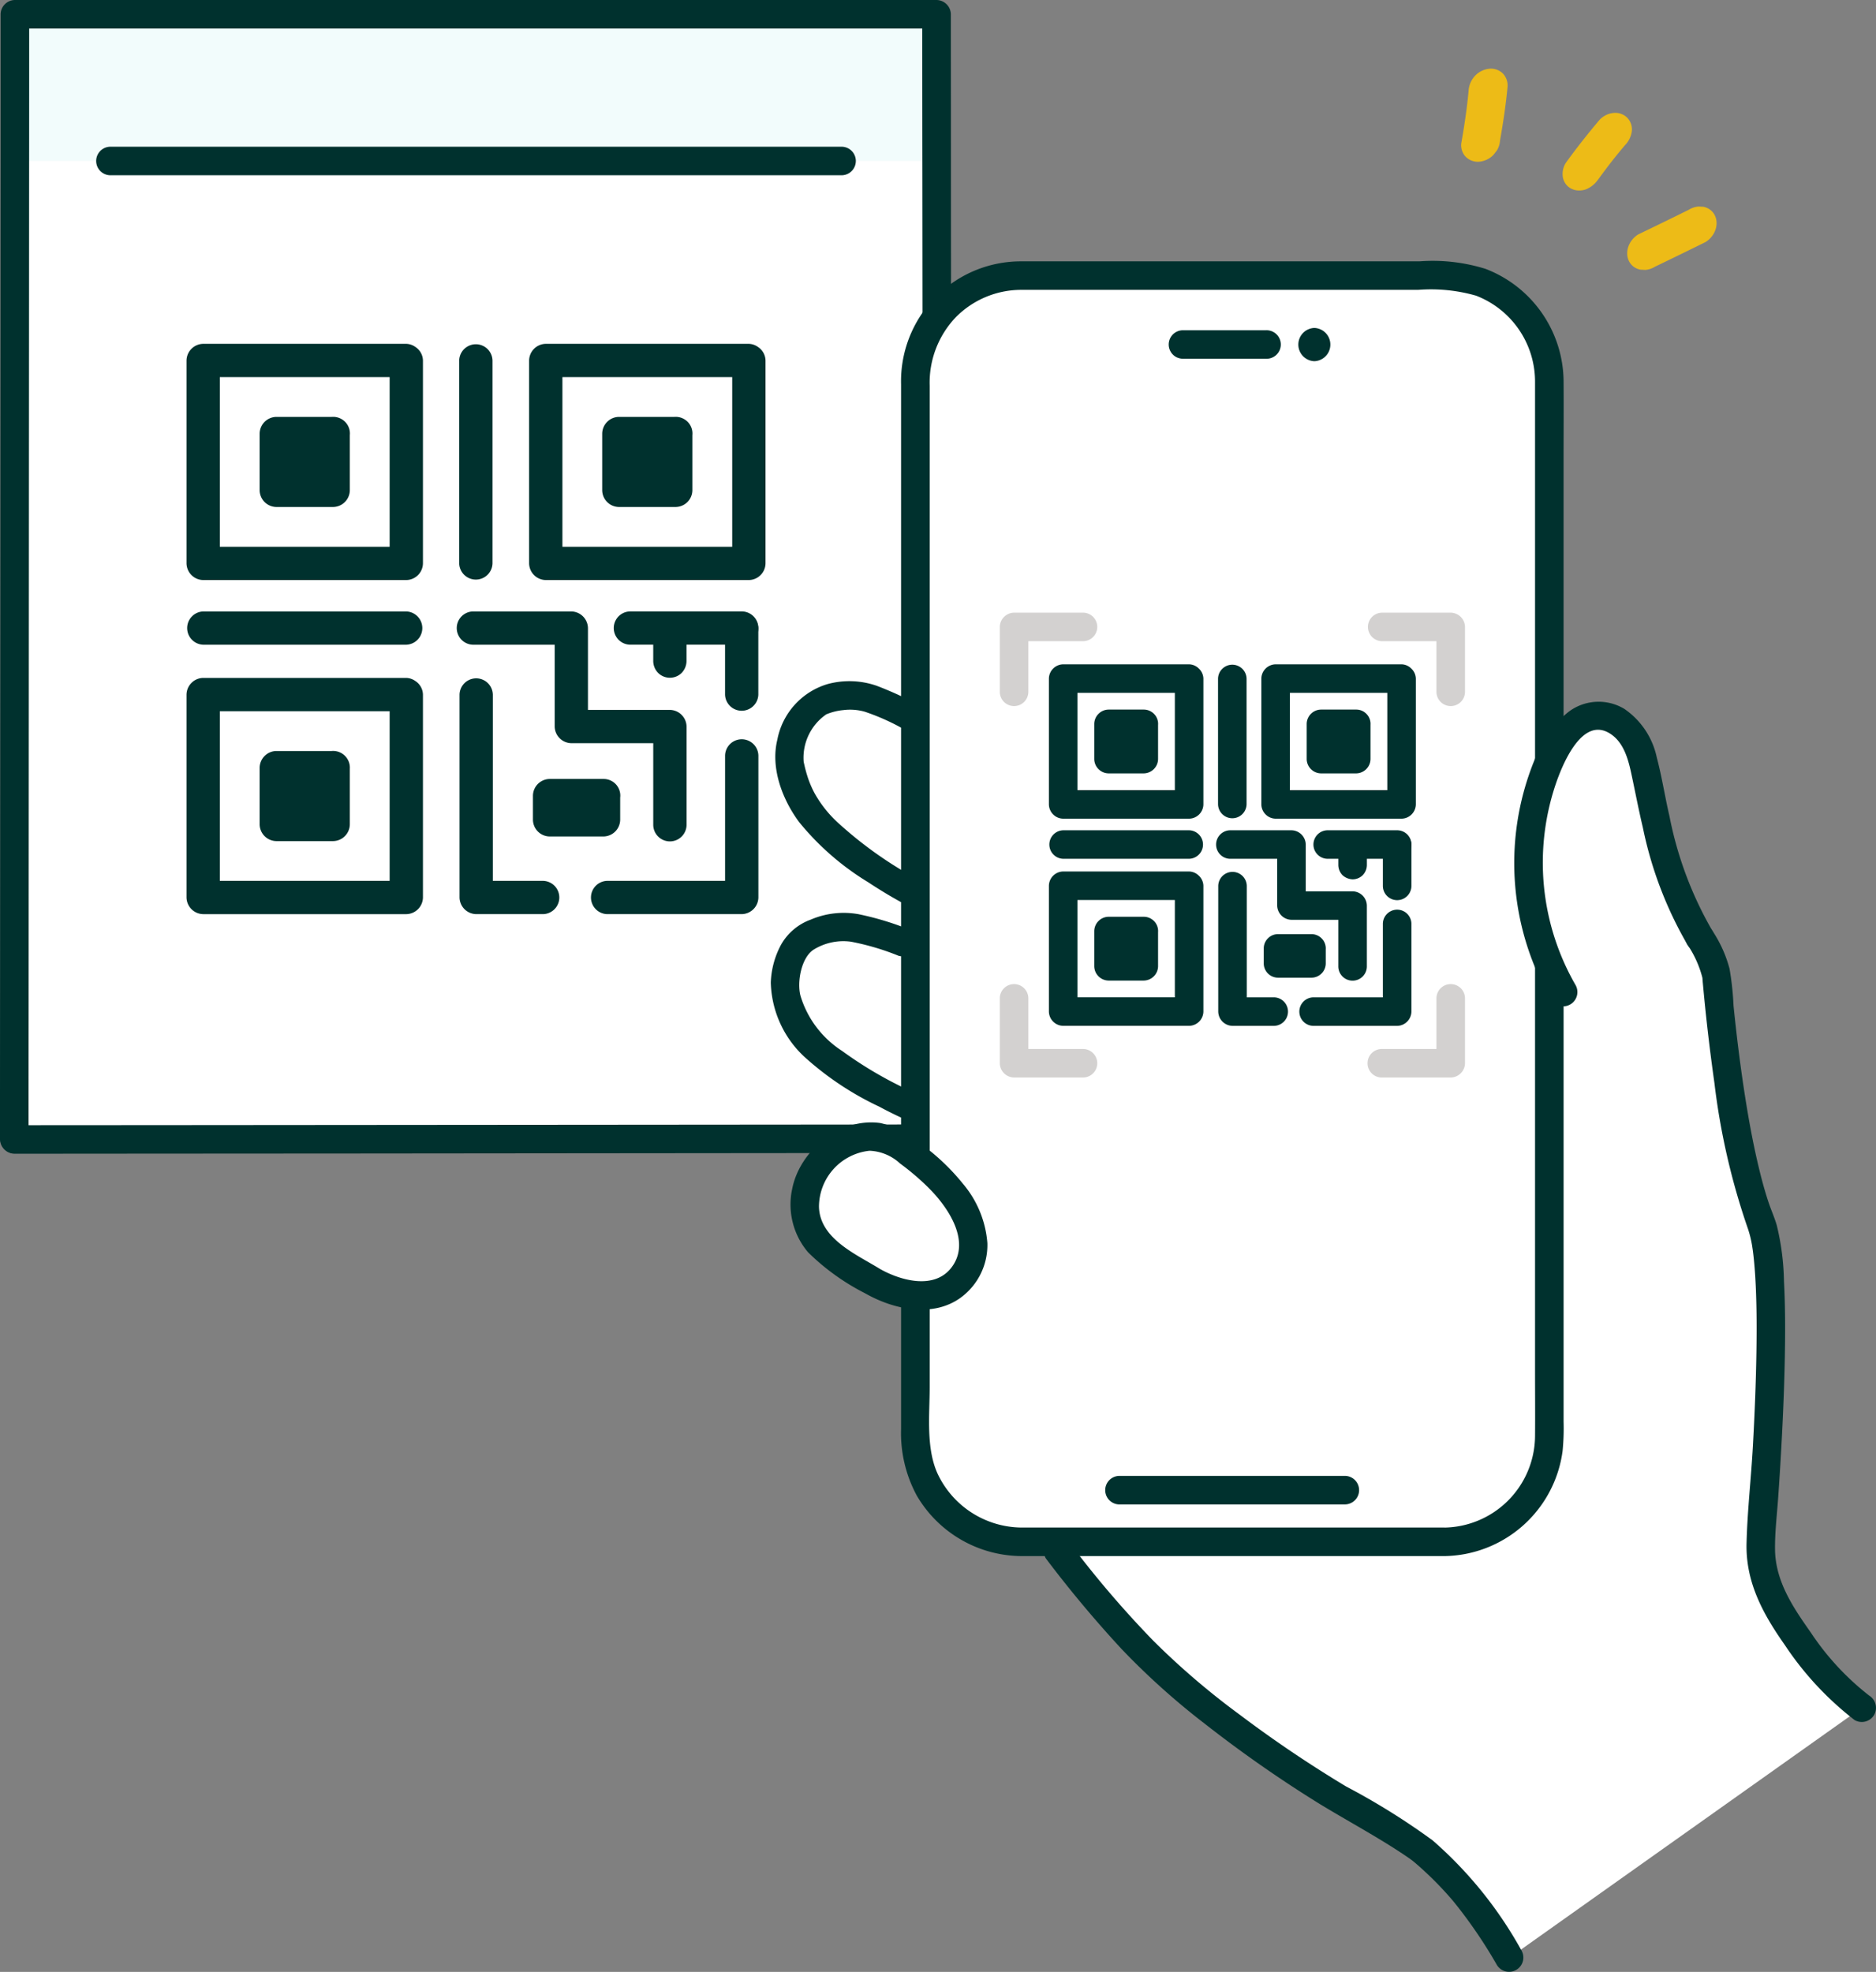 <svg id="step_illust" data-name="step illust" xmlns="http://www.w3.org/2000/svg" width="155.06" height="162.992" viewBox="0 0 155.06 162.992">
  <rect x="0" y="0" width="155.06" height="162.992" fill="#808080" stroke="none"/>
  <g id="Group_102" data-name="Group 102" transform="translate(0.033 -5.042)">
    <path id="Vector" d="M0,93.006C0,87.769.053,8.07.053,0h76.18c0,10.938.1,89,.1,92.946" transform="translate(1.147 6.221)" fill="#fff"/>
    <path id="Vector-2" data-name="Vector" d="M76.186,0c0,2.03,0,6.371.011,12.127H0C0,6.023.006,1.6.006,0h76.18Z" transform="translate(1.28 6.221)" fill="#f2fcfc"/>
    <path id="Vector-3" data-name="Vector" d="M0,94.185v-.491q0-6.048.006-12.1L.02,59.79q.008-12.5.015-25Q.042,23.914.048,13.041q0-5.931,0-11.862A1.2,1.2,0,0,1,1.232,0h76.18a1.2,1.2,0,0,1,1.18,1.179v.909Q78.6,9.319,78.6,16.55q.012,11.357.025,22.715.014,12.343.029,24.687.012,10.188.023,20.377.01,4.9.01,9.8a1.18,1.18,0,0,1-2.359,0v-.412q0-5.683-.012-11.367-.012-10.608-.025-21.217-.015-12.391-.028-24.781-.013-11.033-.024-22.067-.01-6.553-.01-13.106l1.18,1.179H1.232l1.18-1.179v.688q0,6.679-.006,13.356Q2.4,26.428,2.392,37.636,2.385,50.119,2.377,62.6,2.371,73.131,2.365,83.66q-.005,5.262-.005,10.525a1.18,1.18,0,0,1-2.359,0Z" transform="translate(-0.033 5.042)" fill="#00312e"/>
    <path id="Vector-4" data-name="Vector" d="M1.14.06h.624L13.076.053,31.6.038,52.042.021l17.1-.014Q73.307,0,77.473,0a1.179,1.179,0,0,1,0,2.357h-.366l-9.686.007L49.683,2.38,29.19,2.4,11.2,2.411q-5.03.006-10.06.006A1.179,1.179,0,0,1,1.14.06Z" transform="translate(0.007 97.988)" fill="#00312e"/>
    <path id="Vector-5" data-name="Vector" d="M16.789,16.774H0V0H16.789Z" transform="translate(16.76 34.837)" fill="#fff"/>
    <path id="Vector-6" data-name="Vector" d="M18.166,2.75H1.376L2.753,1.375V18.15L1.376,16.774H18.166L16.789,18.15V1.375a1.377,1.377,0,0,1,2.753,0V18.15a1.4,1.4,0,0,1-1.376,1.375H1.376A1.4,1.4,0,0,1,0,18.15V1.375A1.4,1.4,0,0,1,1.376,0H18.166a1.376,1.376,0,0,1,0,2.75Z" transform="translate(15.384 33.462)" fill="#00312e"/>
    <path id="Vector-7" data-name="Vector" d="M2.753,1.328V18.1A1.377,1.377,0,0,1,0,18.1V1.328a1.377,1.377,0,0,1,2.753,0Z" transform="translate(37.922 33.509)" fill="#00312e"/>
    <path id="Vector-8" data-name="Vector" d="M18.118,2.75H1.329a1.376,1.376,0,0,1,0-2.75H18.118A1.376,1.376,0,0,1,18.118,2.75Z" transform="translate(15.432 55.582)" fill="#00312e"/>
    <path id="Vector-9" data-name="Vector" d="M11.551.4a1.375,1.375,0,0,1-.973,2.348h-9.2a1.375,1.375,0,1,1,0-2.75h9.2A1.377,1.377,0,0,1,11.551.4Z" transform="translate(50.694 55.582)" fill="#00312e"/>
    <path id="Vector-10" data-name="Vector" d="M1.329,0H9.474a1.4,1.4,0,0,1,1.376,1.375V9.514L9.474,8.138H17.62A1.4,1.4,0,0,1,19,9.514v8.153a1.377,1.377,0,0,1-2.753,0V9.514l1.376,1.375H9.474A1.4,1.4,0,0,1,8.1,9.514V1.375L9.474,2.75H1.329a1.376,1.376,0,0,1,0-2.75Z" transform="translate(37.714 55.582)" fill="#00312e"/>
    <path id="Vector-11" data-name="Vector" d="M2.753,1.328V18.1L1.376,16.727H6.923a1.376,1.376,0,0,1,0,2.75H1.376A1.4,1.4,0,0,1,0,18.1V1.328a1.377,1.377,0,0,1,2.753,0Z" transform="translate(37.95 61.124)" fill="#00312e"/>
    <path id="Vector-12" data-name="Vector" d="M1.329,11.691H12.466L11.09,13.066V1.328a1.377,1.377,0,0,1,2.753,0V13.066a1.4,1.4,0,0,1-1.376,1.375H1.329a1.376,1.376,0,0,1,0-2.75Z" transform="translate(48.808 66.16)" fill="#00312e"/>
    <path id="Vector-13" data-name="Vector" d="M4.7,4.7H0V0H4.7Z" transform="translate(22.803 40.876)" fill="#00312e"/>
    <path id="Vector-14" data-name="Vector" d="M6.6.1A1.375,1.375,0,0,1,6.078,2.75h-4.7L2.753,1.375v4.7L1.376,4.7h4.7L4.7,6.072v-4.7a1.376,1.376,0,0,1,2.753,0v4.7A1.4,1.4,0,0,1,6.078,7.448h-4.7A1.4,1.4,0,0,1,0,6.073v-4.7A1.4,1.4,0,0,1,1.376,0h4.7A1.377,1.377,0,0,1,6.6.1Z" transform="translate(21.428 39.501)" fill="#00312e"/>
    <path id="Vector-15" data-name="Vector" d="M16.788,16.774H0V0H16.788Z" transform="translate(45.074 34.837)" fill="#fff"/>
    <path id="Vector-16" data-name="Vector" d="M18.165,2.75H1.376L2.753,1.375V18.15L1.376,16.774H18.165L16.788,18.15V1.375a1.377,1.377,0,0,1,2.753,0V18.15a1.4,1.4,0,0,1-1.376,1.375H1.376A1.4,1.4,0,0,1,0,18.15V1.375A1.4,1.4,0,0,1,1.376,0H18.165a1.376,1.376,0,0,1,0,2.75Z" transform="translate(43.7 33.462)" fill="#00312e"/>
    <path id="Vector-17" data-name="Vector" d="M4.7,4.7H0V0H4.7Z" transform="translate(51.117 40.876)" fill="#00312e"/>
    <path id="Vector-18" data-name="Vector" d="M6.6.1A1.375,1.375,0,0,1,6.078,2.75h-4.7L2.753,1.375v4.7L1.376,4.7h4.7L4.7,6.072v-4.7a1.376,1.376,0,0,1,2.753,0v4.7A1.4,1.4,0,0,1,6.078,7.448h-4.7A1.4,1.4,0,0,1,0,6.073v-4.7A1.4,1.4,0,0,1,1.376,0h4.7A1.377,1.377,0,0,1,6.6.1Z" transform="translate(49.742 39.501)" fill="#00312e"/>
    <path id="Vector-19" data-name="Vector" d="M4.458,2H0V0H4.458Z" transform="translate(45.392 70.804)" fill="#00312e"/>
    <path id="Vector-20" data-name="Vector" d="M6.361.1A1.375,1.375,0,0,1,5.835,2.75H1.376L2.753,1.375v2L1.376,2H5.835L4.458,3.378v-2a1.376,1.376,0,0,1,2.753,0v2A1.4,1.4,0,0,1,5.835,4.754H1.376A1.4,1.4,0,0,1,0,3.378v-2A1.4,1.4,0,0,1,1.376,0H5.835A1.377,1.377,0,0,1,6.361.1Z" transform="translate(44.017 69.429)" fill="#00312e"/>
    <path id="Vector-21" data-name="Vector" d="M0,0V2.66" transform="translate(55.334 57.034)" fill="#00312e"/>
    <path id="Vector-22" data-name="Vector" d="M.4.4A1.377,1.377,0,0,1,2.35.4a1.42,1.42,0,0,1,.4.972v2.66a1.429,1.429,0,0,1-.4.972,1.377,1.377,0,0,1-1.947,0A1.418,1.418,0,0,1,0,4.036V1.375A1.428,1.428,0,0,1,.4.4Z" transform="translate(53.96 55.657)" fill="#00312e"/>
    <path id="Vector-23" data-name="Vector" d="M0,0V5.435" transform="translate(61.273 57.034)" fill="#00312e"/>
    <path id="Vector-24" data-name="Vector" d="M.4.4a1.376,1.376,0,0,1,2.35.972V6.81A1.376,1.376,0,0,1,0,6.81V1.375A1.375,1.375,0,0,1,.4.4Z" transform="translate(59.896 55.657)" fill="#00312e"/>
    <path id="Vector-25" data-name="Vector" d="M16.789,16.774H0V0H16.789Z" transform="translate(16.76 62.451)" fill="#fff"/>
    <path id="Vector-26" data-name="Vector" d="M18.166,2.75H1.376L2.753,1.375V18.15L1.376,16.774H18.166L16.789,18.15V1.375a1.377,1.377,0,0,1,2.753,0V18.15a1.4,1.4,0,0,1-1.376,1.375H1.376A1.4,1.4,0,0,1,0,18.15V1.375A1.4,1.4,0,0,1,1.376,0H18.166a1.376,1.376,0,0,1,0,2.75Z" transform="translate(15.384 61.077)" fill="#00312e"/>
    <path id="Vector-27" data-name="Vector" d="M4.7,4.7H0V0H4.7Z" transform="translate(22.803 68.491)" fill="#00312e"/>
    <path id="Vector-28" data-name="Vector" d="M7.051.4A1.375,1.375,0,0,1,6.078,2.75h-4.7L2.753,1.375v4.7L1.376,4.7h4.7L4.7,6.072v-4.7a1.376,1.376,0,0,1,2.753,0v4.7A1.4,1.4,0,0,1,6.078,7.447h-4.7A1.4,1.4,0,0,1,0,6.072v-4.7A1.4,1.4,0,0,1,1.376,0h4.7a1.377,1.377,0,0,1,.973.4Z" transform="translate(21.428 67.118)" fill="#00312e"/>
    <path id="Vector-29" data-name="Vector" d="M1.14,0h60.5a1.179,1.179,0,0,1,0,2.357H1.14A1.179,1.179,0,0,1,1.14,0Z" transform="translate(7.921 17.17)" fill="#00312e"/>
  </g>
  <g id="Group_101" data-name="Group 101" transform="translate(0.033 -5.042)">
    <path id="Vector-30" data-name="Vector" d="M37.285,102.669a31.83,31.83,0,0,0-7.029-8.764c-1.43-1.227-7.123-4.358-8.686-5.381C10.095,81.011,6.289,77.2,0,69.054L40.727,3.473c.8-1.743,2.221-3.593,4.135-3.467a3.754,3.754,0,0,1,2.9,2.183,14.015,14.015,0,0,1,1.023,3.639c.768,3.741,1.773,8.038,3.637,11.46q.3.547.625,1.06a9.829,9.829,0,0,1,1.373,3.237c.459,5.274,1.607,15.319,3.654,20.3,1.295,3.151.87,14.7.14,24.38a17.243,17.243,0,0,0-.031,4.027c.4,2.457,1.934,4.555,3.371,6.588a22.486,22.486,0,0,0,4.872,5.112" transform="translate(87.43 64.206)" fill="#fff"/>
    <path id="Vector-31" data-name="Vector" d="M13,17.622a34.951,34.951,0,0,1-10.528-7A9.76,9.76,0,0,1,.059,5.766C-.307,3.95,1.081.985,2.834.379A6.051,6.051,0,0,1,6.914.33a30.316,30.316,0,0,1,3.544,1.657" transform="translate(65.202 62.534)" fill="#fff"/>
    <path id="Vector-32" data-name="Vector" d="M12.2,2.159a1.18,1.18,0,0,1-1.191,2.035,18.533,18.533,0,0,0-3.619-1.67,4.442,4.442,0,0,0-1.764-.133,4.85,4.85,0,0,0-1.411.351,4.357,4.357,0,0,0-1.875,3.88c.006.085.007.09,0,.015l.041.2c.032.128.058.257.091.385.065.255.138.507.22.757A8.288,8.288,0,0,0,3.272,9.31a9.784,9.784,0,0,0,2.009,2.484,33.016,33.016,0,0,0,9.466,6A1.187,1.187,0,0,1,15.17,19.4a1.22,1.22,0,0,1-1.614.423,38.514,38.514,0,0,1-5.863-3.192,22.187,22.187,0,0,1-5.724-4.982C.579,9.776-.405,7.183.165,4.849A5.959,5.959,0,0,1,4.323.24,6.871,6.871,0,0,1,8.378.381,29.986,29.986,0,0,1,12.2,2.157Z" transform="translate(64.05 61.345)" fill="#00312e"/>
    <path id="Vector-33" data-name="Vector" d="M14.5,16.324A36.993,36.993,0,0,1,3.181,10.545,8.9,8.9,0,0,1,.232,6.3C-.4,4.55.277,1.6,1.923.746A6.051,6.051,0,0,1,5.954.1,30.339,30.339,0,0,1,9.7,1.227" transform="translate(64.856 81.681)" fill="#fff"/>
    <path id="Vector-34" data-name="Vector" d="M11.193,1.277a1.206,1.206,0,0,1,.824,1.45,1.188,1.188,0,0,1-1.451.823A20.855,20.855,0,0,0,6.633,2.385a4.664,4.664,0,0,0-3.108.665c-1,.662-1.369,2.642-1.075,3.793A8.254,8.254,0,0,0,5.9,11.417a32.548,32.548,0,0,0,10.093,4.956,1.18,1.18,0,0,1-.627,2.273,33.061,33.061,0,0,1-6.4-2.627,25.023,25.023,0,0,1-6.23-4.157A8.682,8.682,0,0,1,0,5.769,7.1,7.1,0,0,1,.845,2.637,4.631,4.631,0,0,1,3.314.554,6.911,6.911,0,0,1,7.261.112a24.674,24.674,0,0,1,3.932,1.165Z" transform="translate(63.677 80.496)" fill="#00312e"/>
    <path id="Vector-35" data-name="Vector" d="M8.719,0H43.679A8.715,8.715,0,0,1,52.4,8.711v87.24a8.714,8.714,0,0,1-8.718,8.71H8.719A8.715,8.715,0,0,1,0,95.95V8.711A8.715,8.715,0,0,1,8.719,0Z" transform="translate(75.632 27.823)" fill="#fff"/>
    <path id="Vector-36" data-name="Vector" d="M44.864,107.021H10.172A10.092,10.092,0,0,1,1.3,102.026a10.859,10.859,0,0,1-1.3-5.5V10.167A9.91,9.91,0,0,1,9.644.006C10,0,10.365,0,10.725,0h32.17A14.675,14.675,0,0,1,48.3.622a10.036,10.036,0,0,1,6.46,9.307c.015,2.1,0,4.207,0,6.311V95.918a19.1,19.1,0,0,1-.082,2.413,10.006,10.006,0,0,1-9.816,8.693,1.179,1.179,0,0,1,0-2.357A7.62,7.62,0,0,0,52.4,97.135c.016-1.8,0-3.6,0-5.4V9.982a7.613,7.613,0,0,0-4.882-7.144,13.583,13.583,0,0,0-4.778-.478H10.853c-.316,0-.631,0-.947,0A7.607,7.607,0,0,0,4.52,4.626a7.841,7.841,0,0,0-2.155,5.661V93.04c0,2.308-.324,5.083.676,7.22a7.737,7.737,0,0,0,7.209,4.4H44.864a1.179,1.179,0,0,1,0,2.357Z" transform="translate(74.445 26.641)" fill="#00312e"/>
    <path id="Vector-37" data-name="Vector" d="M.728,2.271A1.179,1.179,0,0,1,1.18,0Q4.612,0,8.045,0a1.179,1.179,0,1,1,0,2.357q-3.433,0-6.865,0a1.181,1.181,0,0,1-.451-.09Z" transform="translate(96.573 32.339)" fill="#00312e"/>
    <path id="Vector-38" data-name="Vector" d="M1.14,2.36A1.179,1.179,0,0,1,1.14,0H3.724L19.8,0a1.179,1.179,0,0,1,0,2.357H17.167q-8.015,0-16.027,0Z" transform="translate(91.358 127.034)" fill="#00312e"/>
    <path id="Vector-39" data-name="Vector" d="M1.331,0a1.376,1.376,0,0,1,0,2.75A1.376,1.376,0,0,1,1.331,0Z" transform="translate(107.273 32.148)" fill="#00312e"/>
    <path id="Vector-40" data-name="Vector" d="M2.877,22.865A21.333,21.333,0,0,1,1.851,3.473C2.648,1.73,4.073-.119,5.987.006a3.754,3.754,0,0,1,2.9,2.183A14.015,14.015,0,0,1,9.907,5.828c.768,3.741,1.773,8.038,3.637,11.46q.3.547.625,1.06" transform="translate(126.306 64.207)" fill="#fff"/>
    <path id="Vector-41" data-name="Vector" d="M16.366,18.916c.814,1.288-1.23,2.471-2.037,1.19a32,32,0,0,1-3.7-9.711c-.343-1.438-.619-2.889-.928-4.335-.266-1.255-.628-2.7-1.79-3.432C5.586,1.161,3.961,5.246,3.431,6.8A20.268,20.268,0,0,0,5.074,23.43a1.18,1.18,0,0,1-2.037,1.19A22.487,22.487,0,0,1,1.849,4.4,8.455,8.455,0,0,1,4.544.793,4.12,4.12,0,0,1,9.1.591a6.485,6.485,0,0,1,2.681,4.018c.425,1.6.672,3.244,1.048,4.852a30.591,30.591,0,0,0,3.537,9.453Z" transform="translate(125.127 63.046)" fill="#00312e"/>
    <path id="Vector-42" data-name="Vector" d="M.2,1.733C-.637.456,1.407-.724,2.232.543a10.4,10.4,0,0,1,1.43,3.163,24.144,24.144,0,0,1,.328,3.04c.233,2.29.509,4.576.853,6.853.329,2.172.713,4.339,1.222,6.476.231.966.488,1.928.8,2.872.213.651.5,1.278.694,1.936a20.885,20.885,0,0,1,.6,4.634c.115,2.176.11,4.358.066,6.536-.051,2.535-.162,5.068-.306,7.6q-.109,1.934-.246,3.865c-.1,1.378-.265,2.765-.254,4.147.023,2.65,1.484,4.809,2.959,6.9a22.029,22.029,0,0,0,4.81,5.2,1.2,1.2,0,0,1,.423,1.612A1.188,1.188,0,0,1,14,65.8a25.946,25.946,0,0,1-5.777-6.215c-1.8-2.557-3.235-5.178-3.157-8.393.066-2.686.378-5.379.526-8.063.14-2.551.247-5.1.288-7.659.034-2.133.031-4.272-.1-6.4-.051-.8-.134-1.712-.226-2.291a8.809,8.809,0,0,0-.406-1.685A57.414,57.414,0,0,1,2.411,13.143Q1.953,9.914,1.624,6.67q-.069-.688-.133-1.375-.028-.3-.055-.6c-.009-.106-.012-.215-.028-.32.009.064.041.2-.02-.042A8.761,8.761,0,0,0,.2,1.732Z" transform="translate(139.261 81.418)" fill="#00312e"/>
    <path id="Vector-43" data-name="Vector" d="M39.482,34.184a1.18,1.18,0,0,1-2.037,1.19,39.394,39.394,0,0,0-3.6-5.268,27.715,27.715,0,0,0-2.409-2.51q-.37-.343-.752-.67c-.039-.034-.336-.276-.214-.182.1.081-.208-.149-.266-.19q-.182-.127-.366-.251c-2.324-1.56-4.8-2.872-7.187-4.335A105.272,105.272,0,0,1,13.261,15.4,60.37,60.37,0,0,1,6.4,9.229,97.108,97.108,0,0,1,.158,1.76,1.187,1.187,0,0,1,.582.147,1.221,1.221,0,0,1,2.2.571,84.3,84.3,0,0,0,9.037,8.561a62.741,62.741,0,0,0,7.124,6.1,101.234,101.234,0,0,0,8.827,5.956,57.322,57.322,0,0,1,7.135,4.446,33.552,33.552,0,0,1,7.359,9.123Z" transform="translate(86.252 132.095)" fill="#00312e"/>
    <path id="Vector-44" data-name="Vector" d="M5.6,11.953,3.93,10.918A9.182,9.182,0,0,1,.612,8.033a5.253,5.253,0,0,1,.8-6.009C2.874.427,5.013-.522,7.013.3a19.394,19.394,0,0,1,4.152,3.2,9.788,9.788,0,0,1,2.576,4.137,4.347,4.347,0,0,1-1.032,4.308,4.785,4.785,0,0,1-4.547,1.02A17.812,17.812,0,0,1,5.6,11.953Z" transform="translate(66.483 98.979)" fill="#fff"/>
    <path id="Vector-45" data-name="Vector" d="M6.18,14.134a18.87,18.87,0,0,1-4.731-3.4A6.093,6.093,0,0,1,.135,5.51C.761,2.293,4.108-.418,7.426.054a8.022,8.022,0,0,1,3.724,2,18.033,18.033,0,0,1,3.1,3.016,8.6,8.6,0,0,1,2.021,4.906,5.395,5.395,0,0,1-2.2,4.507c-2.327,1.694-5.564.977-7.891-.349A1.18,1.18,0,0,1,7.371,12.1c1.692.964,4.518,1.771,5.943-.119,1.641-2.173-.328-5.007-1.9-6.57A20.819,20.819,0,0,0,9.049,3.393,3.925,3.925,0,0,0,6.534,2.344a4.66,4.66,0,0,0-4.181,4.64c.07,2.643,3.089,3.922,5.018,5.114,1.29.8.1,2.836-1.191,2.036Z" transform="translate(65.307 97.816)" fill="#00312e"/>
    <path id="Vector-46" data-name="Vector" d="M10.411,10.4H0V0H10.411Z" transform="translate(87.843 61.129)" fill="#fff"/>
    <path id="Vector-47" data-name="Vector" d="M11.591,2.357H1.18l1.18-1.179v10.4L1.18,10.4H11.591l-1.18,1.179V1.179a1.18,1.18,0,0,1,2.359,0v10.4a1.2,1.2,0,0,1-1.18,1.179H1.18A1.2,1.2,0,0,1,0,11.581V1.179A1.2,1.2,0,0,1,1.18,0H11.591a1.179,1.179,0,0,1,0,2.357Z" transform="translate(86.663 59.953)" fill="#00312e"/>
    <path id="Vector-48" data-name="Vector" d="M2.359,1.138v10.4a1.18,1.18,0,0,1-2.359,0V1.138a1.18,1.18,0,0,1,2.359,0Z" transform="translate(100.643 59.992)" fill="#00312e"/>
    <path id="Vector-49" data-name="Vector" d="M11.551,2.357H1.14A1.179,1.179,0,0,1,1.14,0H11.551A1.179,1.179,0,0,1,11.551,2.357Z" transform="translate(86.705 73.67)" fill="#00312e"/>
    <path id="Vector-50" data-name="Vector" d="M7.72.345a1.179,1.179,0,0,1-.834,2.012H1.18A1.179,1.179,0,1,1,1.18,0H6.886A1.18,1.18,0,0,1,7.72.345Z" transform="translate(108.562 73.67)" fill="#00312e"/>
    <path id="Vector-51" data-name="Vector" d="M1.14,0H6.191a1.2,1.2,0,0,1,1.18,1.179V6.226L6.191,5.047h5.051a1.2,1.2,0,0,1,1.18,1.179v5.059a1.18,1.18,0,0,1-2.359,0V6.226L11.243,7.4H6.191a1.2,1.2,0,0,1-1.18-1.179V1.179l1.18,1.179H1.14A1.179,1.179,0,0,1,1.14,0Z" transform="translate(100.522 73.67)" fill="#00312e"/>
    <path id="Vector-52" data-name="Vector" d="M2.359,1.139v10.4L1.18,10.363H4.621a1.179,1.179,0,0,1,0,2.357H1.18A1.2,1.2,0,0,1,0,11.541V1.139a1.18,1.18,0,0,1,2.359,0Z" transform="translate(100.66 77.116)" fill="#00312e"/>
    <path id="Vector-53" data-name="Vector" d="M.346,9.292A1.179,1.179,0,0,1,1.18,7.28H8.086L6.906,8.458V1.179a1.18,1.18,0,0,1,2.359,0v7.28a1.2,1.2,0,0,1-1.18,1.179H1.18a1.18,1.18,0,0,1-.834-.345Z" transform="translate(107.362 80.199)" fill="#00312e"/>
    <path id="Vector-54" data-name="Vector" d="M2.915,2.913H0V0H2.915Z" transform="translate(91.593 64.876)" fill="#00312e"/>
    <path id="Vector-55" data-name="Vector" d="M4.752.2A1.178,1.178,0,0,1,4.93,2.017a1.217,1.217,0,0,1-.836.344H1.18l1.18-1.179V4.094L1.18,2.916H4.095L2.915,4.094V1.182A1.18,1.18,0,0,1,4.93.347a1.215,1.215,0,0,1,.344.835V4.094a1.2,1.2,0,0,1-1.18,1.179H1.18A1.2,1.2,0,0,1,0,4.094V1.182A1.2,1.2,0,0,1,1.18,0H4.095a1.18,1.18,0,0,1,.657.2Z" transform="translate(90.412 63.694)" fill="#00312e"/>
    <path id="Vector-56" data-name="Vector" d="M10.411,10.4H0V0H10.411Z" transform="translate(105.402 61.129)" fill="#fff"/>
    <path id="Vector-57" data-name="Vector" d="M11.591,2.357H1.18l1.18-1.179v10.4L1.18,10.4H11.591l-1.18,1.179V1.179a1.18,1.18,0,0,1,2.359,0v10.4a1.2,1.2,0,0,1-1.18,1.179H1.18A1.2,1.2,0,0,1,0,11.581V1.179A1.2,1.2,0,0,1,1.18,0H11.591a1.179,1.179,0,0,1,0,2.357Z" transform="translate(104.223 59.953)" fill="#00312e"/>
    <path id="Vector-58" data-name="Vector" d="M2.915,2.913H0V0H2.915Z" transform="translate(109.152 64.876)" fill="#00312e"/>
    <path id="Vector-59" data-name="Vector" d="M4.752.2a1.178,1.178,0,0,1,.179,1.816A1.218,1.218,0,0,1,4.1,2.36H1.18l1.18-1.179V4.094L1.18,2.916H4.1L2.915,4.094V1.182A1.18,1.18,0,0,1,4.931.347a1.217,1.217,0,0,1,.344.835V4.094A1.2,1.2,0,0,1,4.1,5.273H1.18A1.2,1.2,0,0,1,0,4.094V1.182A1.2,1.2,0,0,1,1.18,0H4.1a1.18,1.18,0,0,1,.657.2Z" transform="translate(107.97 63.694)" fill="#00312e"/>
    <path id="Vector-60" data-name="Vector" d="M2.765,1.243H0V0H2.765Z" transform="translate(105.6 83.435)" fill="#00312e"/>
    <path id="Vector-61" data-name="Vector" d="M4.6.2A1.178,1.178,0,0,1,4.78,2.017a1.217,1.217,0,0,1-.836.344H1.18l1.18-1.179V2.424L1.18,1.245H3.945L2.765,2.424V1.182A1.18,1.18,0,0,1,4.78.347a1.214,1.214,0,0,1,.344.835V2.424A1.183,1.183,0,0,1,3.945,3.6H1.18A1.183,1.183,0,0,1,0,2.424V1.182A1.183,1.183,0,0,1,1.18,0H3.945A1.18,1.18,0,0,1,4.6.2Z" transform="translate(104.421 82.254)" fill="#00312e"/>
    <path id="Vector-62" data-name="Vector" d="M0,0V1.65" transform="translate(111.765 74.896)" fill="#00312e"/>
    <path id="Vector-63" data-name="Vector" d="M.344.344A1.194,1.194,0,0,1,1.18,0a1.314,1.314,0,0,1,.836.344,1.216,1.216,0,0,1,.344.835v1.65a1.224,1.224,0,0,1-.344.835,1.194,1.194,0,0,1-.836.344,1.314,1.314,0,0,1-.836-.344A1.215,1.215,0,0,1,0,2.828V1.179A1.227,1.227,0,0,1,.344.344Z" transform="translate(110.586 73.717)" fill="#00312e"/>
    <path id="Vector-64" data-name="Vector" d="M0,0V3.371" transform="translate(115.45 74.896)" fill="#00312e"/>
    <path id="Vector-65" data-name="Vector" d="M.346.345a1.18,1.18,0,0,1,2.014.833V4.549A1.18,1.18,0,0,1,0,4.549V1.179A1.178,1.178,0,0,1,.346.345Z" transform="translate(114.268 73.717)" fill="#00312e"/>
    <path id="Vector-66" data-name="Vector" d="M10.411,10.4H0V0H10.411Z" transform="translate(87.843 78.255)" fill="#fff"/>
    <path id="Vector-67" data-name="Vector" d="M11.591,2.357H1.18l1.18-1.179v10.4L1.18,10.4H11.591l-1.18,1.179V1.179a1.18,1.18,0,0,1,2.359,0v10.4a1.2,1.2,0,0,1-1.18,1.179H1.18A1.2,1.2,0,0,1,0,11.581V1.179A1.2,1.2,0,0,1,1.18,0H11.591a1.179,1.179,0,0,1,0,2.357Z" transform="translate(86.663 77.076)" fill="#00312e"/>
    <path id="Vector-68" data-name="Vector" d="M2.915,2.913H0V0H2.915Z" transform="translate(91.593 82.001)" fill="#00312e"/>
    <path id="Vector-69" data-name="Vector" d="M4.752.2A1.178,1.178,0,0,1,4.93,2.017a1.217,1.217,0,0,1-.836.344H1.18l1.18-1.179V4.095L1.18,2.916H4.095L2.915,4.095V1.182A1.18,1.18,0,0,1,4.93.347a1.214,1.214,0,0,1,.344.835V4.095a1.2,1.2,0,0,1-1.18,1.179H1.18A1.2,1.2,0,0,1,0,4.095V1.182A1.2,1.2,0,0,1,1.18,0H4.095a1.18,1.18,0,0,1,.657.2Z" transform="translate(90.412 80.819)" fill="#00312e"/>
    <path id="Vector-70" data-name="Vector" d="M7.677,7.375a1.18,1.18,0,0,1-2.014-.833V1.179l1.18,1.179H1.18A1.179,1.179,0,1,1,1.18,0H6.843a1.2,1.2,0,0,1,1.18,1.179V6.542a1.178,1.178,0,0,1-.346.833Z" transform="translate(113.033 55.683)" fill="#d3d1d0"/>
    <path id="Vector-71" data-name="Vector" d="M2.014,7.375A1.18,1.18,0,0,1,0,6.542V1.179A1.2,1.2,0,0,1,1.18,0H6.843a1.179,1.179,0,1,1,0,2.357H1.18l1.18-1.179V6.542a1.178,1.178,0,0,1-.346.833Z" transform="translate(82.604 55.683)" fill="#d3d1d0"/>
    <path id="Vector-72" data-name="Vector" d="M6.009.345a1.18,1.18,0,0,1,2.014.833V6.542a1.2,1.2,0,0,1-1.18,1.179H1.18a1.179,1.179,0,1,1,0-2.357H6.843L5.663,6.542V1.179A1.178,1.178,0,0,1,6.009.345Z" transform="translate(113.033 86.385)" fill="#d3d1d0"/>
    <path id="Vector-73" data-name="Vector" d="M.346.345a1.18,1.18,0,0,1,2.014.833V6.542L1.18,5.363H6.843a1.179,1.179,0,1,1,0,2.357H1.18A1.2,1.2,0,0,1,0,6.542V1.179A1.178,1.178,0,0,1,.346.345Z" transform="translate(82.604 86.385)" fill="#d3d1d0"/>
  </g>
  <g id="Group_38" data-name="Group 38" transform="translate(0.033 -5.042)">
    <path id="Vector-74" data-name="Vector" d="M1.952.5l.3-.269A1.359,1.359,0,0,1,2.8.016a1.293,1.293,0,0,1,.579.04A1.414,1.414,0,0,1,3.9.349a1.664,1.664,0,0,1,.385.5,1.913,1.913,0,0,1,.19.644,1.986,1.986,0,0,1-.04.679q-.748,2.2-1.516,4.388a1.793,1.793,0,0,1-.383.758l-.3.268a1.359,1.359,0,0,1-.548.219,1.292,1.292,0,0,1-.579-.04,1.414,1.414,0,0,1-.522-.293,1.664,1.664,0,0,1-.385-.5,1.9,1.9,0,0,1-.191-.644,1.976,1.976,0,0,1,.041-.679Q.822,3.46,1.569,1.262A1.785,1.785,0,0,1,1.952.5Z" transform="matrix(0.708, 0.706, -0.707, 0.708, 139.333, 20.381)" fill="#edbb17"/>
    <path id="Vector-75" data-name="Vector" d="M3.4,5.306a2.2,2.2,0,0,1-.15,1.323,1.664,1.664,0,0,1-.385.5,1.414,1.414,0,0,1-.522.293,1.293,1.293,0,0,1-.579.04,1.359,1.359,0,0,1-.548-.219A1.72,1.72,0,0,1,.54,6.219C.3,4.73.124,3.226,0,1.719A1.906,1.906,0,0,1,.109,1.06,1.711,1.711,0,0,1,.434.5,1.392,1.392,0,0,1,1.484,0,1.393,1.393,0,0,1,2.535.5a2.015,2.015,0,0,1,.433,1.216q.074.9.178,1.794l-.053-.457q.133,1.128.31,2.249Z" transform="matrix(0.708, 0.706, -0.707, 0.708, 133.406, 13.716)" fill="#edbb17"/>
    <path id="Vector-76" data-name="Vector" d="M5.262,4.109a1.793,1.793,0,0,1,.382.758l.053.457a1.871,1.871,0,0,1-.433,1.216,1.414,1.414,0,0,1-1.053.5,1.314,1.314,0,0,1-.569-.129,1.491,1.491,0,0,1-.483-.372C2.292,5.3,1.394,4.08.433,2.934A1.975,1.975,0,0,1,0,1.717,1.874,1.874,0,0,1,.433.5,1.416,1.416,0,0,1,1.486,0,1.426,1.426,0,0,1,2.539.5c.957,1.151,1.852,2.37,2.719,3.61Z" transform="matrix(0.708, 0.706, -0.707, 0.708, 123.129, 10.062)" fill="#edbb17"/>
  </g>
</svg>
